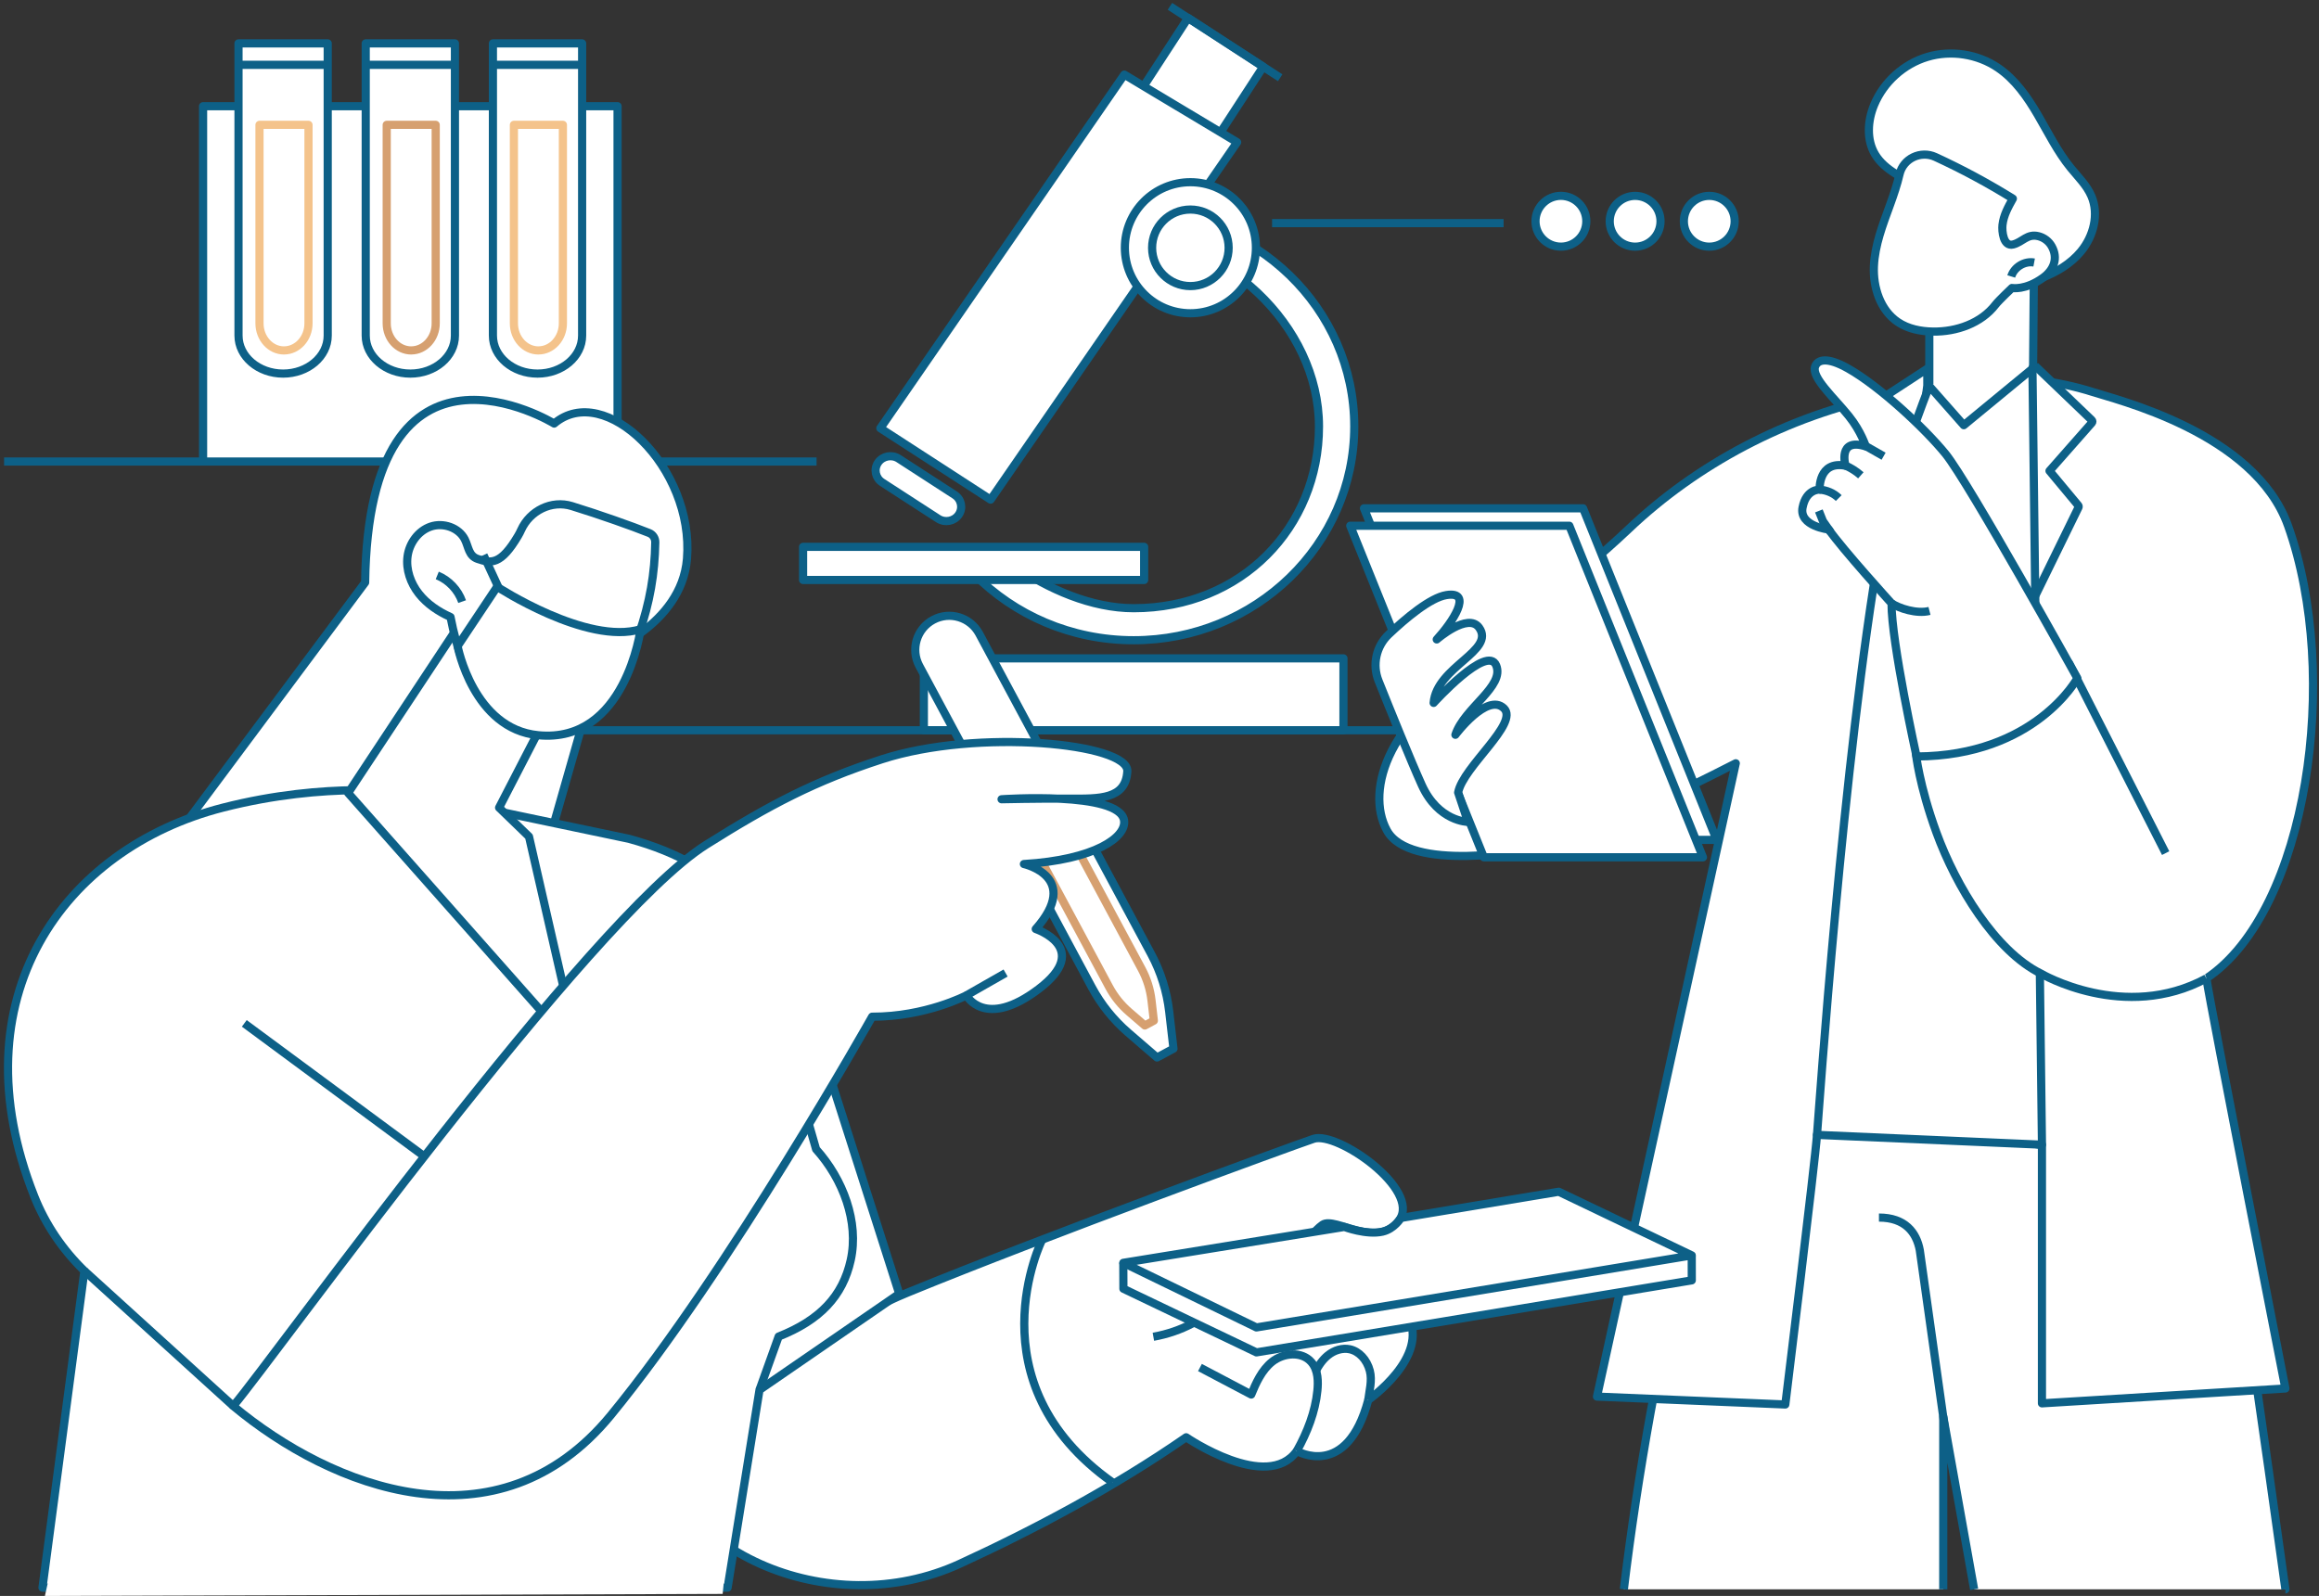 <svg width="568" height="391" viewBox="0 0 568 391" fill="none" xmlns="http://www.w3.org/2000/svg">
<rect x="0" y="0" width="568" height="391" fill="#333333" stroke="none"/>
<path d="M559.774 389.375C549.412 315.066 533.858 205.596 524.676 182.671L474.605 219.367C474.605 219.367 438.798 237.835 412.633 305.217C406.7 331.215 401.204 360.44 397.736 389.375H475.966V347.06L483.528 389.375H521.649H559.77H559.774Z" fill="white"/>
<path d="M397.736 389.375C401.204 360.44 406.7 331.215 412.633 305.217C438.798 237.835 474.605 219.367 474.605 219.367L524.676 182.671C533.858 205.596 549.412 315.066 559.774 389.375H559.77M475.966 389.375V347.06L483.528 389.375" stroke="#0D6087" stroke-width="2" stroke-miterlimit="10" stroke-linejoin="round"/>
<path d="M425.151 187.001C425.151 187.001 391.233 204.484 379.541 207.23C373.264 208.705 345.255 213.603 339.704 203.454C334.258 193.496 340.29 174.815 363.923 162.987C369.737 152.756 384.611 143.198 398.939 129.586C415.397 113.95 437.478 101.872 462.164 96.912C465.782 96.185 469.499 93.172 473.216 92.763C495.642 90.294 511.941 95.845 511.941 95.845C518 97.847 552.249 105.853 560.419 128.819C573.445 165.438 565.176 223.184 540.412 239.696C541.483 246.849 559.77 340.17 559.77 340.17L500.14 343.81V280.445C493.15 281.38 452.846 249.241 445.039 278.035C444.645 284.126 437.283 344.092 437.283 344.092L391.155 342.158L425.146 187.001H425.151Z" fill="white" stroke="#0D6087" stroke-width="2" stroke-miterlimit="10" stroke-linejoin="round"/>
<path d="M472.553 94.125V78.225C472.553 78.225 491.366 66.847 498.152 68.254L497.911 97.624" fill="white"/>
<path d="M472.553 94.125V78.225C472.553 78.225 491.366 66.847 498.152 68.254L497.911 97.624" stroke="#0D6087" stroke-width="2" stroke-miterlimit="10" stroke-linejoin="round"/>
<path d="M460.217 298.296C466.63 298.296 469.403 301.936 470.22 306.279L476.416 350.319" fill="white"/>
<path d="M460.217 298.296C466.63 298.296 469.403 301.936 470.22 306.279L476.416 350.319" stroke="#0D6087" stroke-width="2" stroke-miterlimit="10" stroke-linejoin="round"/>
<path d="M420.47 205.761H366.803L334.079 124.531H387.745L420.47 205.761Z" fill="white" stroke="#0D6087" stroke-width="2" stroke-miterlimit="10" stroke-linejoin="round"/>
<path d="M366.228 198.702L368.629 205.9C368.629 205.9 361.386 205.85 357.323 196.877C354.627 190.913 349.725 178.818 346.739 171.36C345.155 167.407 346.135 162.882 349.226 159.955C353.443 155.965 359.398 150.963 363.355 150.328C370.064 149.252 364.762 157.086 360.982 161.198C360.982 161.198 368.638 154.522 371.357 158.307C375.428 163.98 360.932 167.87 360.224 176.743C360.224 176.743 373.345 162.247 375.542 167.562C377.671 172.699 367.744 177.928 365.552 184.555C365.552 184.555 373.341 174.138 377.43 178.064C381.233 181.718 367.408 192.407 366.224 198.702H366.228Z" fill="white" stroke="#0D6087" stroke-width="2" stroke-miterlimit="10" stroke-linejoin="round"/>
<path d="M353.402 168.374C353.275 168.374 353.152 168.324 353.062 168.22C352.894 168.034 352.912 167.743 353.098 167.58L360.678 160.858C360.864 160.69 361.15 160.708 361.318 160.894C361.486 161.08 361.467 161.371 361.281 161.534L353.702 168.256C353.615 168.333 353.506 168.369 353.402 168.369V168.374Z" fill="white" stroke="#0D6087" stroke-width="2" stroke-miterlimit="10" stroke-linejoin="round"/>
<path d="M417.108 210.031H363.442L330.717 128.801H384.383L417.108 210.031Z" fill="white" stroke="#0D6087" stroke-width="2" stroke-miterlimit="10" stroke-linejoin="round"/>
<path d="M357.151 194.163L359.552 201.362C359.552 201.362 352.308 201.312 348.246 192.338C345.55 186.375 340.648 174.279 337.662 166.822C336.078 162.868 337.058 158.343 340.149 155.416C344.366 151.426 350.32 146.425 354.278 145.789C360.986 144.713 355.685 152.547 351.904 156.659C351.904 156.659 359.561 149.983 362.28 153.768C366.351 159.442 351.855 163.331 351.146 172.205C351.146 172.205 364.268 157.708 366.465 163.023C368.593 168.161 358.667 173.389 356.475 180.016C356.475 180.016 364.263 169.599 368.353 173.525C372.156 177.179 358.331 187.868 357.147 194.163H357.151Z" fill="white" stroke="#0D6087" stroke-width="2" stroke-miterlimit="10" stroke-linejoin="round"/>
<path d="M497.866 90.072L512.04 103.275L501.397 115.357L508.686 124.121L496.745 148.553L497.866 90.072Z" fill="white" stroke="#0D6087" stroke-width="2" stroke-miterlimit="10" stroke-linejoin="round"/>
<path d="M498.46 89.627L512.353 102.943C512.53 103.111 512.539 103.388 512.38 103.57L501.991 115.361L509.031 123.826C509.144 123.962 509.167 124.153 509.09 124.316L497.148 148.748" fill="white"/>
<path d="M498.46 89.627L512.353 102.943C512.53 103.111 512.539 103.388 512.38 103.57L501.991 115.361L509.031 123.826C509.144 123.962 509.167 124.153 509.09 124.316L497.148 148.748" stroke="#0D6087" stroke-width="2" stroke-miterlimit="10" stroke-linejoin="round"/>
<path d="M472.063 90.326L454.848 101.568L461.529 116.433L452.837 123.803L464.674 150.228L472.063 94.47V90.326Z" fill="white" stroke="#0D6087" stroke-width="2" stroke-miterlimit="10" stroke-linejoin="round"/>
<path d="M500.144 280.445L497.816 90.326L481 104.171L472.549 94.588C472.549 94.588 463.249 118.035 460.585 133.339C451.375 186.216 445.507 272.552 445.044 278.035L500.144 280.445Z" fill="white" stroke="#0D6087" stroke-width="2" stroke-miterlimit="10" stroke-linejoin="round"/>
<path d="M530.44 209.009L506.775 162.487L469.263 184.591C469.263 184.591 470.043 192.339 474.319 204.03C479.071 217.029 488.666 232.983 499.849 238.493C499.849 238.493 520.301 250.58 540.417 239.696" fill="white"/>
<path d="M530.44 209.009L506.775 162.487L469.263 184.591C469.263 184.591 470.043 192.339 474.319 204.03C479.071 217.029 488.666 232.983 499.849 238.493C499.849 238.493 520.301 250.58 540.417 239.696" stroke="#0D6087" stroke-width="2" stroke-miterlimit="10" stroke-linejoin="round"/>
<path d="M469.426 185.335C469.426 185.335 463.244 157.295 463.303 147.809C463.303 147.809 451.157 134.406 447.926 129.731C447.926 129.731 440.623 128.932 441.508 124.343C442.393 119.759 445.684 119.959 445.684 119.959C445.684 119.959 445.325 112.829 452.024 114.095C452.024 114.095 450.014 107.146 456.99 109.366C456.99 109.366 455.873 105.707 452.841 101.936C449.201 97.406 443.609 92.441 444.585 89.776C445.212 88.07 447.545 87.398 452.619 90.257C460.507 94.706 471.591 105.117 476.52 111.186C482.225 118.207 508.818 166.154 508.818 166.154C508.818 166.154 498.524 185.213 469.421 185.331L469.426 185.335Z" fill="white" stroke="#0D6087" stroke-width="2" stroke-miterlimit="10" stroke-linejoin="round"/>
<path d="M472.594 149.67C469.449 150.478 465.114 149.021 463.303 147.809L472.594 149.67Z" fill="white"/>
<path d="M472.594 149.67C469.449 150.478 465.114 149.021 463.303 147.809" stroke="#0D6087" stroke-width="2" stroke-miterlimit="10" stroke-linejoin="round"/>
<path d="M448.407 130.403L446.5 127.671L445.5 125.171" fill="white"/>
<path d="M448.407 130.403L446.5 127.671L445.5 125.171" stroke="#0D6087" stroke-width="2" stroke-miterlimit="10" stroke-linejoin="round"/>
<path d="M445.684 119.964C447.381 120.063 449.165 120.821 450.368 122.024L445.684 119.964Z" fill="white"/>
<path d="M445.684 119.964C447.381 120.063 449.165 120.821 450.368 122.024" stroke="#0D6087" stroke-width="2" stroke-miterlimit="10" stroke-linejoin="round"/>
<path d="M451.743 113.945C453.223 114.554 454.58 115.393 455.783 116.451L451.743 113.945Z" fill="white"/>
<path d="M451.743 113.945C453.223 114.554 454.58 115.393 455.783 116.451" stroke="#0D6087" stroke-width="2" stroke-miterlimit="10" stroke-linejoin="round"/>
<path d="M456.94 109.257L461.356 111.771L456.94 109.257Z" fill="white"/>
<path d="M456.94 109.257L461.356 111.771" stroke="#0D6087" stroke-width="2" stroke-miterlimit="10" stroke-linejoin="round"/>
<path d="M509.667 61.627C512.776 57.896 514.174 52.486 512.245 48.025C511.105 45.388 508.972 43.331 507.161 41.103C503.957 37.159 501.697 32.552 499.132 28.163C496.568 23.774 493.581 19.467 489.378 16.612C484.386 13.221 477.85 12.214 472.068 13.943C466.285 15.672 461.37 20.102 459.051 25.676C457.439 29.552 457.122 34.213 459.273 37.817C461.688 41.861 466.476 43.654 470.493 46.109C476.021 49.486 480.36 54.383 484.876 58.949C487.1 61.2 489.378 63.406 491.893 65.335C493.168 66.316 494.503 67.219 495.896 68.018C497.625 69.007 498.302 68.78 500.158 68.058C503.753 66.661 507.179 64.618 509.671 61.627H509.667Z" fill="white" stroke="#0D6087" stroke-width="2" stroke-miterlimit="10" stroke-linejoin="round"/>
<path d="M490.481 55.06C490.74 52.763 491.888 50.68 493.018 48.665C486.914 44.875 480.578 41.466 474.055 38.462C470.452 36.8 466.158 38.82 465.264 42.692C464.678 45.229 463.825 47.725 462.936 50.172C461.161 55.064 459.218 60.007 458.982 65.204C458.746 70.401 460.553 76.024 464.874 78.915C467.365 80.586 470.438 81.189 473.438 81.235C479.211 81.321 485.257 79.206 488.779 74.626C489.519 73.659 492.801 70.55 492.801 70.55C492.801 70.55 496.077 71.19 500.412 68.045C503.126 66.075 504.138 63.211 502.527 60.338C501.842 59.117 500.671 58.223 499.314 57.874C496.513 57.161 495.415 59.317 493.068 59.898C490.704 60.483 490.291 56.721 490.477 55.06H490.481Z" fill="white" stroke="#0D6087" stroke-width="2" stroke-miterlimit="10" stroke-linejoin="round"/>
<path d="M492.619 67.736C493.309 65.449 495.878 63.883 498.229 64.319L492.619 67.736Z" fill="white"/>
<path d="M492.619 67.736C493.309 65.449 495.878 63.883 498.229 64.319" stroke="#0D6087" stroke-width="2" stroke-miterlimit="10" stroke-linejoin="round"/>
<path d="M151.26 113.31V26.016H49.742V113.31" fill="white"/>
<path d="M151.26 113.31V26.016H49.742V113.31" stroke="#0D6087" stroke-width="2" stroke-miterlimit="10" stroke-linejoin="round"/>
<path d="M58.42 10.625V82.219C58.42 87.357 63.313 91.528 69.345 91.528C75.377 91.528 80.269 87.362 80.269 82.219V10.625H58.42Z" fill="white" stroke="#0D6087" stroke-width="2" stroke-miterlimit="10" stroke-linejoin="round"/>
<path d="M69.559 85.855C66.25 85.855 63.56 82.882 63.56 79.224V30.587H75.561V79.219C75.561 82.878 72.871 85.85 69.562 85.85L69.559 85.855Z" fill="white" stroke="#F4C38B" stroke-width="2" stroke-miterlimit="10" stroke-linejoin="round"/>
<path d="M58.42 15.881H80.269" stroke="#0D6087" stroke-width="2" stroke-miterlimit="10" stroke-linejoin="round"/>
<path d="M89.578 10.625V82.219C89.578 87.357 94.471 91.528 100.503 91.528C106.535 91.528 111.428 87.362 111.428 82.219V10.625H89.578Z" fill="white" stroke="#0D6087" stroke-width="2" stroke-miterlimit="10" stroke-linejoin="round"/>
<path d="M100.717 85.855C97.409 85.855 94.719 82.882 94.719 79.224V30.587H106.719V79.219C106.719 82.878 104.03 85.85 100.721 85.85L100.717 85.855Z" fill="white" stroke="#D6A070" stroke-width="2" stroke-miterlimit="10" stroke-linejoin="round"/>
<path d="M89.578 15.881H111.428" stroke="#0D6087" stroke-width="2" stroke-miterlimit="10" stroke-linejoin="round"/>
<path d="M120.732 10.625V82.219C120.732 87.357 125.625 91.528 131.657 91.528C137.689 91.528 142.582 87.362 142.582 82.219V10.625H120.732Z" fill="white" stroke="#0D6087" stroke-width="2" stroke-miterlimit="10" stroke-linejoin="round"/>
<path d="M131.871 85.855C128.563 85.855 125.873 82.882 125.873 79.224V30.587H137.873V79.219C137.873 82.878 135.183 85.85 131.875 85.85L131.871 85.855Z" fill="white" stroke="#F4C38B" stroke-width="2" stroke-miterlimit="10" stroke-linejoin="round"/>
<path d="M120.732 15.881H142.582" stroke="#0D6087" stroke-width="2" stroke-miterlimit="10" stroke-linejoin="round"/>
<path d="M291.009 4.38L276.974 25.95L295.364 37.916L309.399 16.345L291.009 4.38Z" fill="white" stroke="#0D6087" stroke-width="2" stroke-miterlimit="10" stroke-linejoin="round"/>
<path d="M248.2 138.385C256.624 144.336 267.417 149.006 277.67 149.006C304.113 149.006 323.062 129.19 323.062 104.476C323.062 79.763 299.656 57.5 273.217 57.5L277.67 52.108C307.512 52.108 331.704 75.556 331.704 104.481C331.704 133.406 307.512 156.854 277.67 156.854C262.311 156.854 248.445 150.64 238.609 140.668L248.2 138.395V138.385Z" fill="white" stroke="#0D6087" stroke-width="2" stroke-miterlimit="10" stroke-linejoin="round"/>
<path d="M280.239 133.971H196.703V142.095H280.239V133.971Z" fill="white" stroke="#0D6087" stroke-width="2" stroke-miterlimit="10" stroke-linejoin="round"/>
<path d="M329.058 161.297H226.282V178.907H329.058V161.297Z" fill="white" stroke="#0D6087" stroke-width="2" stroke-miterlimit="10" stroke-linejoin="round"/>
<path d="M242.631 122.404L215.625 104.908L275.378 18.281L303.019 34.852L242.631 122.404Z" fill="white" stroke="#0D6087" stroke-width="2" stroke-miterlimit="10" stroke-linejoin="round"/>
<path d="M286.557 1.551L313.562 19.048L286.557 1.551Z" fill="white"/>
<path d="M286.557 1.551L313.562 19.048" stroke="#0D6087" stroke-width="2" stroke-miterlimit="10" stroke-linejoin="round"/>
<path d="M233.816 121.238L220.105 112.356C218.443 111.28 216.192 111.711 215.08 113.322C213.968 114.934 214.413 117.117 216.079 118.192L229.79 127.075C231.456 128.15 233.703 127.719 234.815 126.108C235.927 124.497 235.482 122.314 233.816 121.238Z" fill="white" stroke="#0D6087" stroke-width="2" stroke-miterlimit="10" stroke-linejoin="round"/>
<path d="M291.568 76.745C300.431 76.745 307.617 69.557 307.617 60.691C307.617 51.825 300.431 44.638 291.568 44.638C282.704 44.638 275.519 51.825 275.519 60.691C275.519 69.557 282.704 76.745 291.568 76.745Z" fill="white" stroke="#0D6087" stroke-width="2" stroke-miterlimit="10" stroke-linejoin="round"/>
<path d="M291.586 70.09C296.762 70.077 300.948 65.868 300.935 60.69C300.923 55.511 296.716 51.323 291.54 51.336C286.364 51.348 282.178 55.557 282.19 60.735C282.203 65.914 286.41 70.102 291.586 70.09Z" fill="white" stroke="#0D6087" stroke-width="2" stroke-miterlimit="10" stroke-linejoin="round"/>
<path d="M342.338 178.917H141.97H342.338Z" fill="white"/>
<path d="M342.338 178.917H141.97" stroke="#0D6087" stroke-width="2" stroke-miterlimit="10" stroke-linejoin="round"/>
<path d="M1 113.069H200.006H1Z" fill="white"/>
<path d="M1 113.069H200.006" stroke="#0D6087" stroke-width="2" stroke-miterlimit="10" stroke-linejoin="round"/>
<path d="M147.533 160.232C147.533 160.232 166.914 153.301 168.266 136.925C170.109 114.576 148.083 93.276 135.733 103.77C135.733 103.77 90.318 75.82 89.433 142.707L39.974 209.082H133.586L147.533 160.227V160.232Z" fill="white" stroke="#0D6087" stroke-width="2" stroke-miterlimit="10" stroke-linejoin="round"/>
<path d="M157.02 344.246C157.02 344.246 157.442 344.986 157.728 347.119C162.207 380.565 203.342 397.717 235.095 383.116C252.982 374.891 272.667 364.507 290.531 352.121C290.531 352.121 310.379 365.714 317.628 355.488C317.628 355.488 329.891 362.659 335.134 342.989C335.134 342.989 350.329 332.377 344.819 322.414C341.633 316.646 334 318 330 326.5C330 326.5 321.154 325.982 316.066 316.904C314.487 314.086 314.805 310.586 316.77 308.027C319.026 305.095 322.13 301.282 323.946 300.047C327.028 297.951 337.426 306.37 342.741 298.895C348.056 291.419 327.522 277.059 321.726 279.006C316.856 280.64 256.427 302.689 222.391 316.646C215.883 319.314 210.55 322.387 206.524 324.198C206.524 324.198 178.928 337.792 157.015 344.232L157.02 344.246Z" fill="white" stroke="#0D6087" stroke-width="2" stroke-miterlimit="10" stroke-linejoin="round"/>
<path d="M255.261 303.71C255.261 303.71 237.818 338.686 272.526 363.204L255.261 303.71Z" fill="white"/>
<path d="M255.261 303.71C255.261 303.71 237.818 338.686 272.526 363.204" stroke="#0D6087" stroke-width="2" stroke-miterlimit="10" stroke-linejoin="round"/>
<path d="M321.967 336.503C322.952 334.488 323.987 333.076 325.226 332.069C326.832 330.757 328.838 330.194 330.586 330.557C332.869 331.034 334.802 333.103 335.515 335.831C336.141 338.232 335.397 340.742 335.134 342.998" fill="white"/>
<path d="M321.967 336.503C322.952 334.488 323.987 333.076 325.226 332.069C326.832 330.757 328.838 330.194 330.586 330.557C332.869 331.034 334.802 333.103 335.515 335.831C336.141 338.232 335.397 340.742 335.134 342.998" stroke="#0D6087" stroke-width="2" stroke-miterlimit="10" stroke-linejoin="round"/>
<path d="M293.908 335.032L306.471 341.654C307.588 338.926 309.004 335.681 311.6 333.616C314.324 331.447 318.83 330.97 321.204 333.716C322.938 335.722 322.874 338.659 322.675 340.697C322.166 345.88 320.174 350.95 317.628 355.497" fill="white"/>
<path d="M293.908 335.032L306.471 341.654C307.588 338.926 309.004 335.681 311.6 333.616C314.324 331.447 318.83 330.97 321.204 333.716C322.938 335.722 322.874 338.659 322.675 340.697C322.166 345.88 320.174 350.95 317.628 355.497" stroke="#0D6087" stroke-width="2" stroke-miterlimit="10" stroke-linejoin="round"/>
<path d="M306.372 306.806C305.055 314.531 296.5 325 282.5 327.5L306.372 306.806Z" fill="white"/>
<path d="M306.372 306.806C305.055 314.531 296.5 325 282.5 327.5" stroke="#0D6087" stroke-width="2" stroke-miterlimit="10" stroke-linejoin="round"/>
<path d="M414.375 313.68L307.742 331.327L275.158 315.736L275.136 309.615L414.362 307.727L414.375 313.68Z" fill="white" stroke="#0D6087" stroke-width="2" stroke-miterlimit="10" stroke-linejoin="round"/>
<path d="M414.357 307.568L307.738 325.215L275.136 309.384L329.269 300.592C329.269 300.592 334.684 302.639 338.628 301.745C341.533 301.087 343.131 298.391 343.131 298.391L381.792 291.969L414.357 307.555V307.564V307.568Z" fill="white" stroke="#0D6087" stroke-width="2" stroke-miterlimit="10" stroke-linejoin="round"/>
<path d="M220.253 316.968L199.211 251.006C188.94 226.42 178.783 212.264 154.064 205.505L100.326 194.231C100.326 194.231 80.183 191.313 54.566 197.876C15.542 207.875 -10.855 244.534 8.416 293.135C11.144 300.016 15.365 306.207 20.671 311.358L10.404 388.962H94.31H178.215L186.026 340.524L220.249 316.968H220.253Z" fill="white" stroke="#0D6087" stroke-width="2" stroke-miterlimit="10" stroke-linejoin="round"/>
<path d="M114.083 290.811L59.836 250.72L114.083 290.811Z" fill="white"/>
<path d="M114.083 290.811L59.836 250.72" stroke="#0D6087" stroke-width="2" stroke-miterlimit="10" stroke-linejoin="round"/>
<path d="M196.634 270.21L199.883 281.543C206.492 288.887 210.436 299.349 208.371 308.717C206.428 317.531 200.855 323.431 190.715 327.444L186.022 340.524" fill="white"/>
<path d="M196.634 270.21L199.883 281.543C206.492 288.887 210.436 299.349 208.371 308.717C206.428 317.531 200.855 323.431 190.715 327.444L186.022 340.524" stroke="#0D6087" stroke-width="2" stroke-miterlimit="10" stroke-linejoin="round"/>
<path d="M20.675 311.354L57.135 344.464L20.675 311.354Z" fill="white"/>
<path d="M20.675 311.354L57.135 344.464" stroke="#0D6087" stroke-width="2" stroke-miterlimit="10" stroke-linejoin="round"/>
<path d="M287.422 256.916L286.378 247.843C285.811 242.914 284.318 238.139 281.971 233.768L239.842 155.262C237.668 151.208 232.617 149.683 228.568 151.862C224.515 154.041 222.995 159.092 225.173 163.15L267.411 241.856C269.685 246.096 272.721 249.876 276.361 253.017L283.396 259.081L287.427 256.916H287.422Z" fill="white" stroke="#0D6087" stroke-width="2" stroke-miterlimit="10" stroke-linejoin="round"/>
<path d="M282.616 250.058L282.044 245.097C281.735 242.405 280.918 239.796 279.634 237.404L251.847 185.626C251.167 184.355 249.587 183.878 248.316 184.564L244.89 186.406C243.623 187.087 243.147 188.671 243.828 189.937L271.673 241.829C272.916 244.144 274.573 246.213 276.566 247.929L280.41 251.242L282.611 250.058H282.616Z" stroke="#D6A070" stroke-width="2" stroke-miterlimit="10" stroke-linejoin="round"/>
<path d="M112.93 152.42L85.267 194.277L141.715 258.042L129.569 204.956L122.244 197.871L133.895 175.305L112.93 152.42Z" fill="white" stroke="#0D6087" stroke-width="2" stroke-miterlimit="10" stroke-linejoin="round"/>
<path d="M113.856 132.15C112.381 129.25 108.559 127.961 105.482 129.014C102.405 130.062 100.235 133.113 99.817 136.34C99.4 139.567 100.571 142.875 102.582 145.431C104.592 147.986 107.384 149.842 110.347 151.172C111.822 158.761 114.255 166.45 119.393 172.218C124.536 177.987 132.928 181.396 140.217 178.836C144.865 177.202 148.509 173.385 150.833 169.041C153.157 164.693 154.854 160.145 156.457 155.479C159.221 147.432 160.36 140.579 160.501 132.858C160.519 131.86 159.924 130.952 158.998 130.58C154.727 128.873 146.971 126.118 140.053 123.985C135.088 122.451 129.773 125.111 127.635 129.849C127.418 130.335 127.168 130.816 126.891 131.283C122.67 138.423 120.274 138.064 116.979 136.93C114.764 136.163 114.782 133.984 113.851 132.15H113.856Z" fill="white" stroke="#0D6087" stroke-width="2" stroke-miterlimit="10" stroke-linejoin="round"/>
<path d="M113.193 147.391C112.19 144.523 109.912 142.122 107.098 140.978L113.193 147.391Z" fill="white"/>
<path d="M113.193 147.391C112.19 144.523 109.912 142.122 107.098 140.978" stroke="#0D6087" stroke-width="2" stroke-miterlimit="10" stroke-linejoin="round"/>
<path d="M123.174 146.252L118.431 135.995L123.174 146.252Z" fill="white"/>
<path d="M123.174 146.252L118.431 135.995" stroke="#0D6087" stroke-width="2" stroke-miterlimit="10" stroke-linejoin="round"/>
<path d="M121.762 143.756C121.762 143.756 143.748 158.139 156.901 154.159C156.901 154.159 153.22 182.185 131.852 180.129C115.944 178.6 112.077 158.289 112.077 158.289L121.762 143.756Z" fill="white" stroke="#0D6087" stroke-width="2" stroke-miterlimit="10" stroke-linejoin="round"/>
<path d="M424.878 54.23C424.89 50.793 422.113 47.998 418.676 47.987C415.24 47.975 412.445 50.752 412.433 54.189C412.422 57.625 415.199 60.421 418.635 60.432C422.072 60.443 424.867 57.667 424.878 54.23Z" fill="white" stroke="#0D6087" stroke-width="2" stroke-miterlimit="10" stroke-linejoin="round"/>
<path d="M406.718 54.23C406.729 50.793 403.952 47.998 400.516 47.987C397.079 47.975 394.284 50.752 394.273 54.189C394.261 57.625 397.038 60.421 400.475 60.432C403.911 60.443 406.706 57.667 406.718 54.23Z" fill="white" stroke="#0D6087" stroke-width="2" stroke-miterlimit="10" stroke-linejoin="round"/>
<path d="M388.543 54.225C388.555 50.789 385.778 47.994 382.341 47.982C378.905 47.971 376.11 50.748 376.098 54.184C376.087 57.621 378.864 60.416 382.3 60.427C385.737 60.439 388.532 57.662 388.543 54.225Z" fill="white" stroke="#0D6087" stroke-width="2" stroke-miterlimit="10" stroke-linejoin="round"/>
<path d="M368.285 54.665H311.568H368.285Z" fill="white"/>
<path d="M368.285 54.665H311.568" stroke="#0D6087" stroke-width="2" stroke-miterlimit="10" stroke-linejoin="round"/>
<path d="M57.131 344.464C67.166 332.618 144.357 224.94 173.005 206.931C188.578 197.141 199.53 191.372 215.937 186.039C239.48 178.386 276.52 182.131 276.121 188.975C275.721 195.82 269.381 195.711 261.797 195.661C254.212 195.611 245.316 195.811 245.316 195.811C245.316 195.811 274.106 193.809 275.308 200.939C276.012 205.115 268.092 210.661 250.79 211.683C250.79 211.683 264.969 214.833 253.686 227.605C253.686 227.605 267.633 232.266 254.421 242.287C241.213 252.309 236.706 243.867 236.706 243.867C236.706 243.867 226.717 249.109 213.613 249.087C213.613 249.087 178.565 311.431 149.626 346.715C121.949 380.461 81.263 364.584 57.131 344.464Z" fill="white" stroke="#0D6087" stroke-width="2" stroke-miterlimit="10" stroke-linejoin="round"/>
<path d="M236.702 243.863C237.714 243.273 239.62 242.192 241.522 241.112C243.41 240.036 245.298 238.965 246.306 238.384" fill="white"/>
<path d="M236.702 243.863C237.714 243.273 239.62 242.192 241.522 241.112C243.41 240.036 245.298 238.965 246.306 238.384" stroke="#0D6087" stroke-width="2" stroke-miterlimit="10" stroke-linejoin="round"/>
<path d="M11 391L12 386.5L177.5 385.5L177 390.5L11 391Z" fill="white"/>
</svg>
